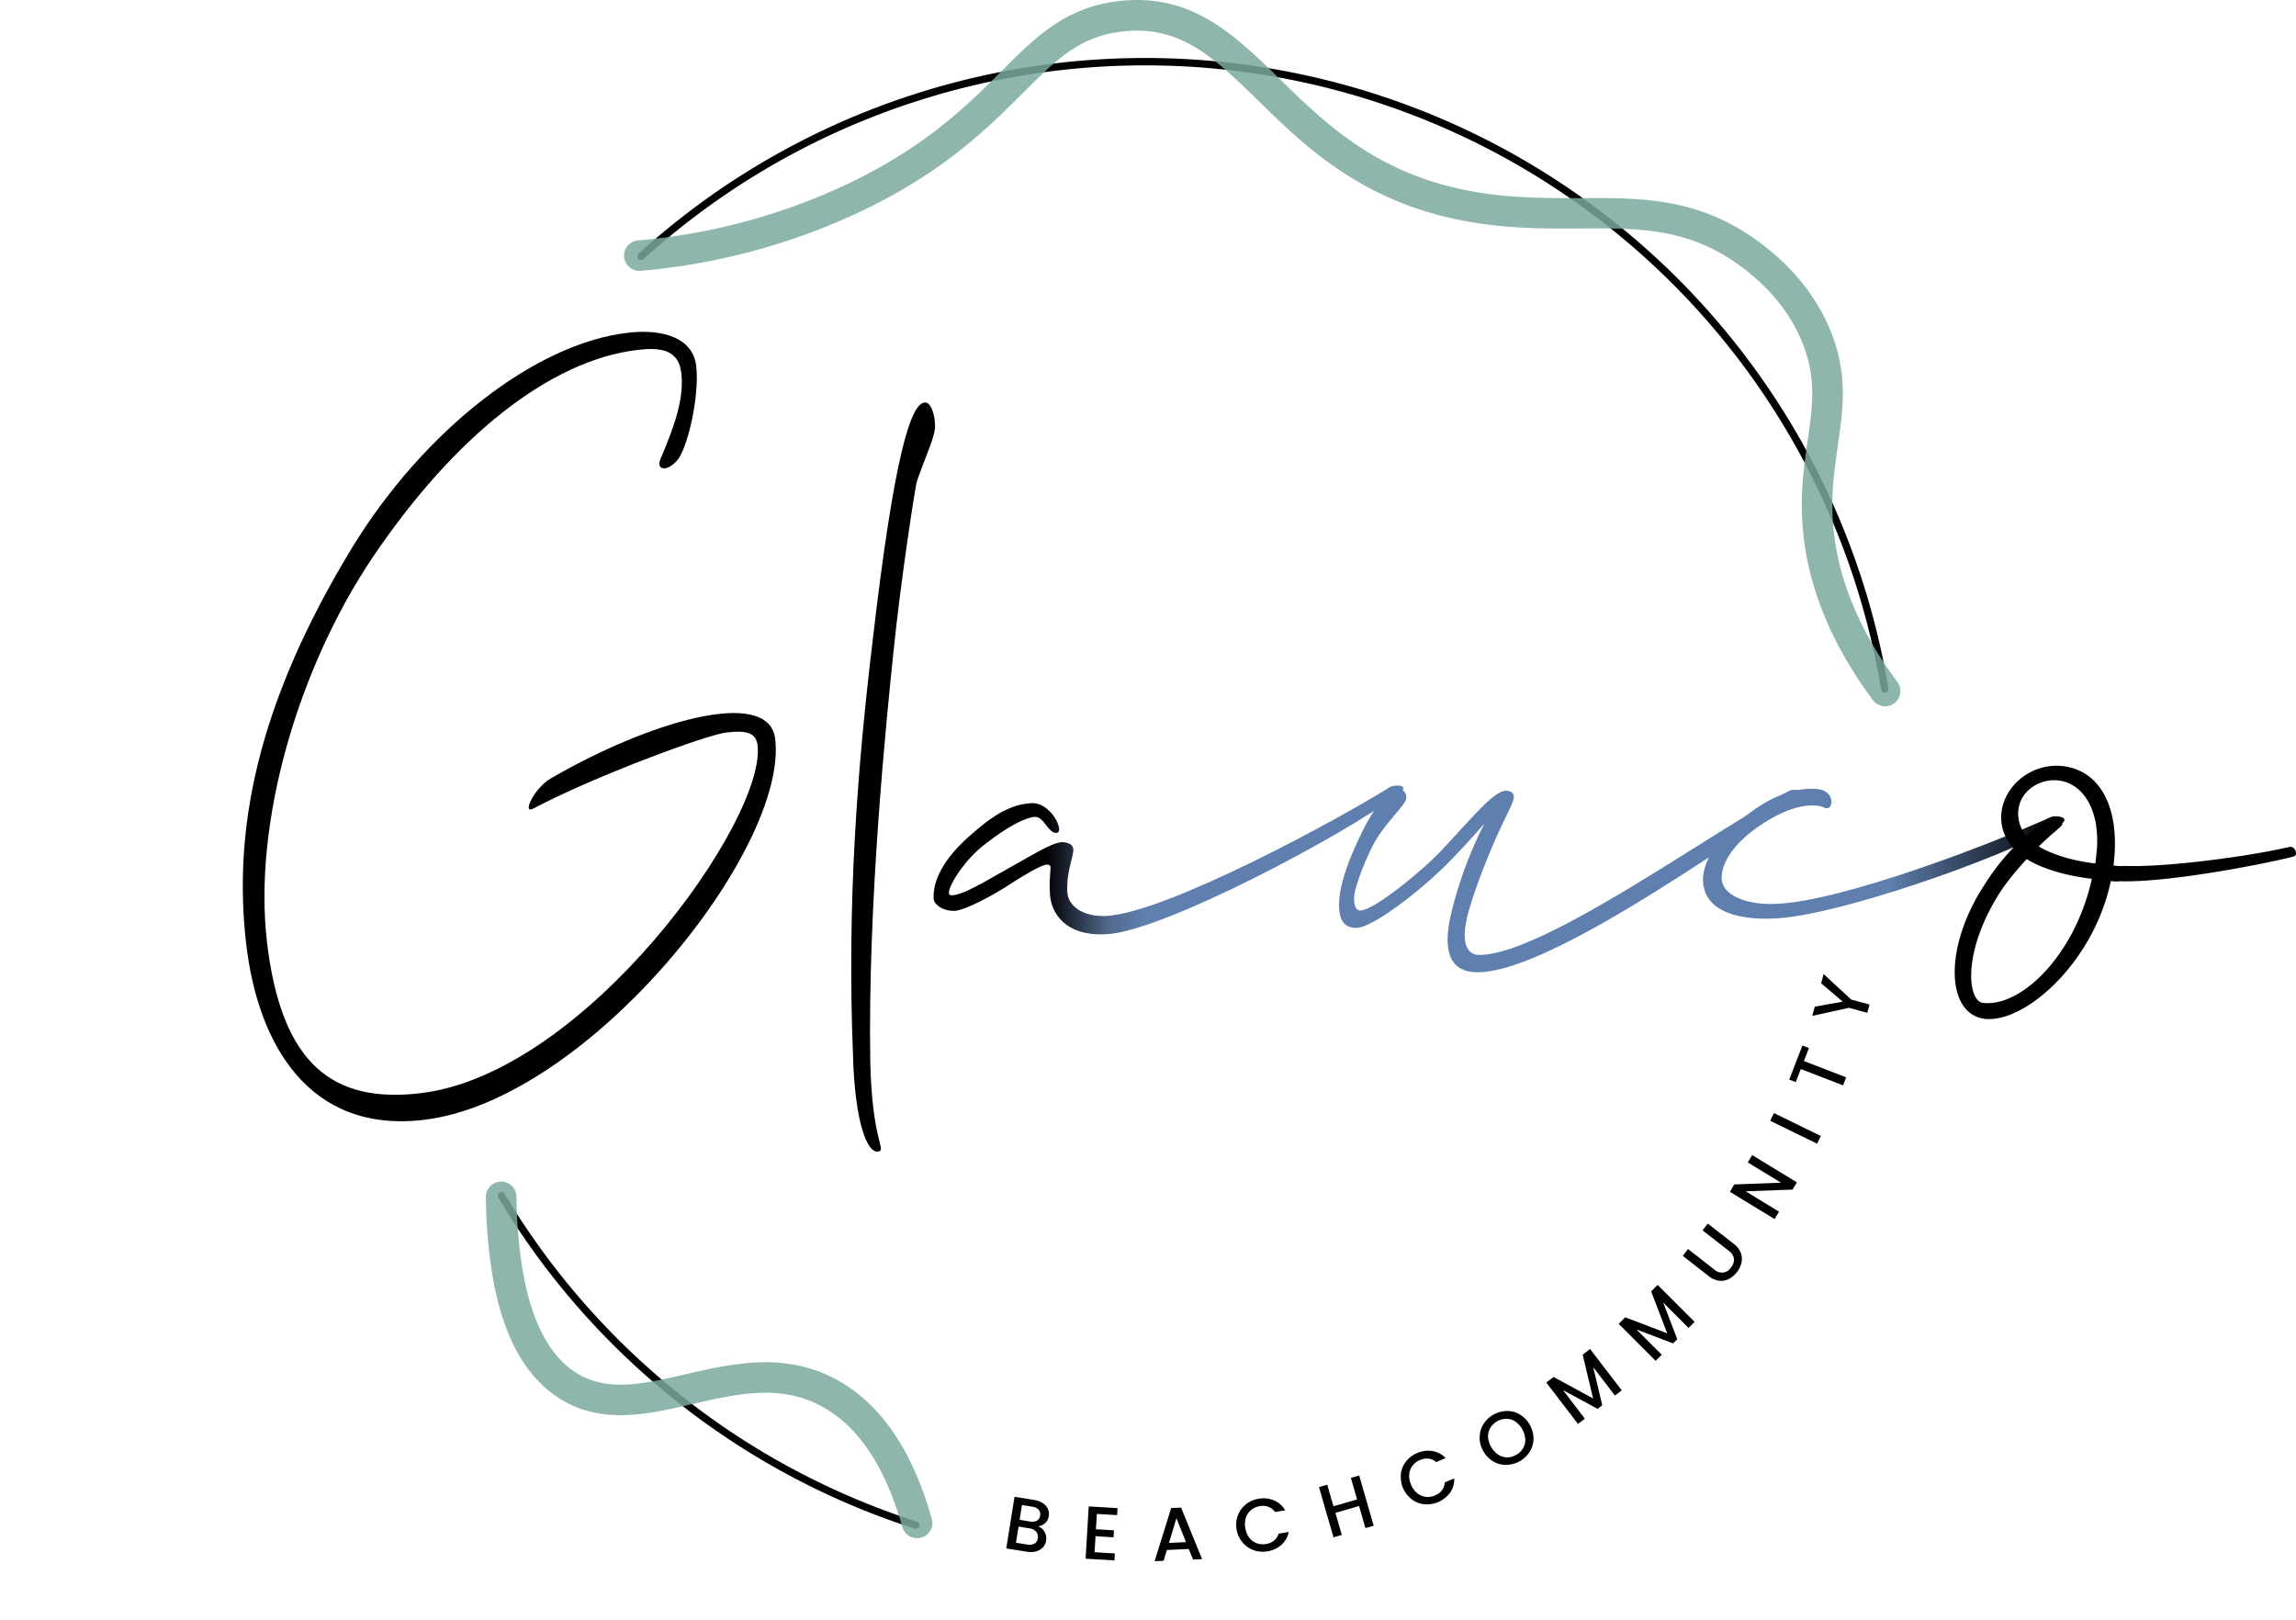 <svg xmlns="http://www.w3.org/2000/svg" xmlns:xlink="http://www.w3.org/1999/xlink" viewBox="0 0 831.82 587"><defs><style>.cls-1{fill:#010101;}.cls-2{fill:url(#Sfumatura_senza_nome_37);}.cls-3{fill:#5f80af;}.cls-4{fill:url(#Nuovo_campione_sfumatura_3);}.cls-5{fill:#7ba99e;opacity:0.85;}.cls-6{fill:none;}</style><linearGradient id="Sfumatura_senza_nome_37" x1="338.2" y1="311.55" x2="508.42" y2="311.55" gradientUnits="userSpaceOnUse"><stop offset="0.24"></stop><stop offset="0.37" stop-color="#50688c"></stop><stop offset="0.45" stop-color="#5f80af"></stop></linearGradient><linearGradient id="Nuovo_campione_sfumatura_3" x1="616.97" y1="309.31" x2="747.92" y2="309.31" gradientUnits="userSpaceOnUse"><stop offset="0.51" stop-color="#5f80af"></stop><stop offset="0.98"></stop></linearGradient></defs><g id="Livello_2" data-name="Livello 2"><g id="Livello_1-2" data-name="Livello 1"><path class="cls-1" d="M378.44,555a4.75,4.75,0,0,1,.56,3.15,4.63,4.63,0,0,1-1.16,2.45,5.07,5.07,0,0,1-2.43,1.46,7.64,7.64,0,0,1-3.36.13L364.56,561l3-18.71,7.13,1.16a7.79,7.79,0,0,1,3.18,1.18,4.87,4.87,0,0,1,1.79,2.07,4.43,4.43,0,0,1,.3,2.55,4.17,4.17,0,0,1-1.29,2.55,5,5,0,0,1-2.57,1.21A4.31,4.31,0,0,1,378.44,555Zm-3.68,4.29a2.63,2.63,0,0,0,1.22-2,2.78,2.78,0,0,0-.58-2.33,3.74,3.74,0,0,0-2.38-1.21l-4-.66-.95,5.84,4.14.67A3.77,3.77,0,0,0,374.76,559.26Zm-5.37-8.66,3.8.62a3.7,3.7,0,0,0,2.47-.31,2.41,2.41,0,0,0,1.16-1.84,2.44,2.44,0,0,0-.52-2.11,3.59,3.59,0,0,0-2.24-1.1l-3.8-.61Z"></path><path class="cls-1" d="M397.38,548.5l-.33,5.55,6.53.39-.15,2.53-6.53-.39-.35,5.79,7.35.44-.15,2.54-10.45-.63,1.13-18.94,10.45.63-.15,2.52Z"></path><path class="cls-1" d="M430.67,561.21l-7.92.35-1.19,3.92-3.25.14,6-19.25,3.59-.15,7.61,18.66-3.27.14Zm-1-2.49-3.46-8.67L423.51,559Z"></path><path class="cls-1" d="M448.49,549a9.24,9.24,0,0,1,2.92-4,9.68,9.68,0,0,1,4.6-2,9.78,9.78,0,0,1,5.55.6,8.47,8.47,0,0,1,4.06,3.6l-3.69.6a5,5,0,0,0-2.38-1.87,5.92,5.92,0,0,0-3.1-.24,6.57,6.57,0,0,0-3.17,1.37,5.94,5.94,0,0,0-1.89,2.77,7.93,7.93,0,0,0-.23,3.76,7.78,7.78,0,0,0,1.42,3.5,5.93,5.93,0,0,0,2.67,2,6.49,6.49,0,0,0,3.44.31,6.08,6.08,0,0,0,2.87-1.22,5,5,0,0,0,1.66-2.53l3.68-.6a8.38,8.38,0,0,1-2.7,4.69,9.9,9.9,0,0,1-5.07,2.32,9.77,9.77,0,0,1-5-.44,9.24,9.24,0,0,1-4-2.84A9.55,9.55,0,0,1,448,554.1,9.7,9.7,0,0,1,448.49,549Z"></path><path class="cls-1" d="M492.42,534.57l5.26,18.2-3,.86-2.3-8-8.56,2.48,2.3,8-3,.87-5.27-18.2,3-.87,2.25,7.81,8.57-2.47-2.26-7.81Z"></path><path class="cls-1" d="M507.52,534a9.12,9.12,0,0,1,1.89-4.54,9.73,9.73,0,0,1,4-3,9.87,9.87,0,0,1,5.54-.74,8.47,8.47,0,0,1,4.79,2.54l-3.43,1.46a5,5,0,0,0-2.76-1.26,6.14,6.14,0,0,0-3.07.5,6.59,6.59,0,0,0-2.76,2.09,5.92,5.92,0,0,0-1.17,3.14,7.73,7.73,0,0,0,.66,3.71,7.88,7.88,0,0,0,2.21,3.06,6,6,0,0,0,3.07,1.35,6.6,6.6,0,0,0,3.43-.52,6.1,6.1,0,0,0,2.49-1.86,5,5,0,0,0,1-2.85l3.44-1.46a8.4,8.4,0,0,1-1.51,5.2A10.45,10.45,0,0,1,516,545a9.26,9.26,0,0,1-4.57-1.81,10.24,10.24,0,0,1-3.89-9.19Z"></path><path class="cls-1" d="M545.83,530.75a9.2,9.2,0,0,1-4.78-1.23,9.87,9.87,0,0,1-3.62-3.69,9.64,9.64,0,0,1-1.37-5,9.29,9.29,0,0,1,1.31-4.74,10.22,10.22,0,0,1,8.45-4.88,9,9,0,0,1,4.76,1.23,10.36,10.36,0,0,1,5,8.65,9.1,9.1,0,0,1-1.3,4.75,10.2,10.2,0,0,1-8.45,4.88Zm6-6.12a5.87,5.87,0,0,0,.76-3.27,8.6,8.6,0,0,0-3.69-6.39,5.82,5.82,0,0,0-3.2-.94,7,7,0,0,0-5.81,3.35,6,6,0,0,0-.78,3.25,8.57,8.57,0,0,0,3.69,6.39,6,6,0,0,0,3.22,1,7,7,0,0,0,5.81-3.36Z"></path><path class="cls-1" d="M576.05,488.73l11.5,15-2.47,1.89-7.88-10.31,3.29,13.82-1.71,1.31-12.49-6.79L574.16,514l-2.47,1.89-11.5-15,2.66-2,14.31,7.77-3.76-15.83Z"></path><path class="cls-1" d="M600.55,465.52l13.39,13.4-2.19,2.2-9.18-9.18,5.09,13.26-1.52,1.52-13.28-5.06,9.17,9.17-2.2,2.2-13.39-13.4,2.37-2.37,15.21,5.8-5.83-15.19Z"></path><path class="cls-1" d="M611.56,452.53l9.53,7.43a3.88,3.88,0,0,0,6-.71,4.41,4.41,0,0,0,1.1-3.18,4.34,4.34,0,0,0-1.86-2.89l-9.52-7.42,1.91-2.45,9.47,7.39a7.23,7.23,0,0,1,2.48,3.21,6.16,6.16,0,0,1,.23,3.6,8.5,8.5,0,0,1-1.67,3.43,8.63,8.63,0,0,1-2.91,2.45,6.05,6.05,0,0,1-3.53.62,7.41,7.41,0,0,1-3.7-1.64L609.65,455Z"></path><path class="cls-1" d="M651,428.38,649.39,431l-16.95.62L644.53,439l-1.62,2.66-16.2-9.87,1.61-2.66,16.93-.64-12.06-7.34,1.61-2.66Z"></path><path class="cls-1" d="M642.68,403.27l17,8.31-1.36,2.79-17-8.31Z"></path><path class="cls-1" d="M653,378.8l2.36.92-1.82,4.7,15.31,5.91-1.12,2.9-15.3-5.91-1.83,4.73-2.37-.92Z"></path><path class="cls-1" d="M660.69,352.92l10,9.23,6.63,1.8-.82,3-6.63-1.81-13.3,2.91.91-3.34,10.12-1.8-7.82-6.67Z"></path><path class="cls-1" d="M682.84,251a1.34,1.34,0,0,1-1.32-1.11,270.27,270.27,0,0,0-448.37-156,1.33,1.33,0,0,1-1.78-2A272.94,272.94,0,0,1,684.15,249.45a1.33,1.33,0,0,1-1.1,1.53Z"></path><path class="cls-1" d="M331.77,553.9a1.18,1.18,0,0,1-.41-.07,273.05,273.05,0,0,1-150.87-120,1.33,1.33,0,0,1,2.28-1.36A270.45,270.45,0,0,0,332.18,551.3a1.33,1.33,0,0,1-.41,2.6Z"></path><path class="cls-1" d="M246.82,135.06c-1.11-9.39-9.31-9-15.88-8.28-31.59,3.73-66.39,31.29-96.08,75.38-27,40.28-43.21,96.11-38.12,139.27,5.27,44.72,24.32,58.33,55.59,54.64,60-7.08,125.3-99.12,122.13-126-.55-4.69-4.14-5.53-11.33-4.68s-47.61,15.76-70,27.59c-4.19,2.08.68-7.69,6.33-10.89,34.71-20.27,79.1-33.74,81.39-14.35,4.72,40-67.64,131-127.38,138-41.59,4.9-60-27.49-64.24-63.46-4.79-40.66,3.18-86,38.24-143.71,26.31-43.06,66.73-74.15,99.88-78,13.14-1.55,23.7,2,24.88,12,1.21,10.32-2.7,28.22-6.49,33.74-3.86,4.89-8.39,4.16-6.37-.2C244.34,154.38,247.92,144.44,246.82,135.06Z"></path><path class="cls-1" d="M309.05,382.71C306.79,326.89,310.68,278,316,233.4c8-69.29,14-87.05,19-87.59,2.82-.31,4.26,7.14,3.62,10.06-.53,3.86-3.88,10.87-6.51,18.76-.46,1.63-5.55,33.54-8.47,62.05-2.47,24-9.28,89.7-8.35,147.89.62,29.07,6,32,2.9,32.63C314.14,418,309.72,406.39,309.05,382.71Z"></path><path class="cls-2" d="M503.5,285.2c1.51-1,8.13-1.15,3,2.65-19.87,14.84-84.57,49.27-105.31,50.6-15.4,1-20.38-7.85-20.8-14.45s.63-9.82,0-10.41c-1-.88-2.87-.45-12.58,5.54-8.77,5.93-18.57,10.65-21.71,10.86-4.4.28-7.72-2.35-7.84-4.24-.39-6,2.86-14.38,14.24-23.94,9.55-8.5,15.74-10.48,21.08-10.82,7.23-.46,12.35,10.57,9.21,10.77s-4.49-6-7.94-5.8c-3.15.2-9.27,3.12-17.69,9.65-7.83,5.87-13.53,15.38-13.37,17.9,0,.63.38.92,1.32.86,2.83-.18,8-2.72,16.55-7.69,11.58-6.42,19.15-11.32,22.92-11.56,1.26-.08,4.13.37,4.27,2.57.16,2.51-2.62,8.37-2.16,15.6.34,5.34,6.26,9.06,14.43,8.54C423.09,330.42,485,296.8,503.5,285.2Z"></path><path class="cls-3" d="M537.75,298.44c-2.22,2.5-5.72,6.57-11.76,12.82-10.8,11.24-28.86,24.95-34.53,24.91-4.41,0-6.9-2.58-6.21-10.76.69-7.24,4.54-16.34,7.43-22.3,3.85-8.47,9.9-16.93,13.06-17.53a3.36,3.36,0,0,1,3.75,3.5c0,2.52-7.63,8.75-12.11,17.22a92.5,92.5,0,0,0-6.44,16.32c-1,5,.26,7.25,1.83,7.26,5,0,22.8-14.62,29.47-21.8,12.07-12.82,19.71-22.52,24.11-21.54,3.77,1,2.18,3.17-2.31,12.58-3.84,8.16-9.3,21.34-12.23,32-2.92,11.32.2,14.81,4,14.84,23,.19,83.82-44.35,112.6-59.54,1.58-.62,7.88-.25,2.81,3.17-28.49,18-90.59,62.87-116.1,62.66-9.44-.08-12.85-7-9.26-21.8A149.24,149.24,0,0,1,537.75,298.44Z"></path><path class="cls-4" d="M634.19,294.31c10.63-7.8,18.6-8.84,23.94-8.47,7.22.49,6.06,8.3,3,6.83-4-1.85-11.92-1.13-22.48,5.73s-14.86,14.13-14.91,19.5c-.14,6.61,9.41,10.11,19.86,9.56,23.43-.92,76.25-21,99.37-31.41,1.64-.83,8.21-.07,2.95,3.05-24.59,13.47-79.19,31.83-100.77,33.52-14.92,1.19-27.31-2.19-28.16-13C616.54,312.35,622.24,303,634.19,294.31Z"></path><path class="cls-1" d="M729.35,307.2a17.29,17.29,0,0,1-3.46-5.78c-4.27-12.54,7.66-25.43,21.43-23.86s20.74,15.37,18.49,35.08l-.11.94a19.16,19.16,0,0,0,4.1.15c15.79.54,45.74-3.64,59.42-6.83,2.3-.69,3.47,2.93,1.83,3.38-7.2,2-44.19,9.52-62.83,9a14,14,0,0,1-3.48-.08c-6.25,29.72-31.26,51.58-45.65,49.93C705,367.49,704,343,719.32,320A80.9,80.9,0,0,1,729.35,307.2Zm28.51,11.19c-8.45-1-17.38-3.26-23.59-7.14A105,105,0,0,0,725.44,322c-14.54,21.79-12.9,40.67-7,41.35C732.56,364.94,751.89,345.6,757.86,318.39ZM738.6,306.67c5.34,3.15,12.71,5.26,20.53,6.16l.36-3.13c1.86-16.27-5-25.93-13.72-26.93-8.45-1-17.2,6.27-13.89,16.16a15.72,15.72,0,0,0,2.07,4c5.27-4.47,9.65-6.82,10.59-6.71,1.88.21,2.71,1.26,2.57,2.51C747,299.4,743.24,302.13,738.6,306.67Z"></path><path class="cls-5" d="M332.23,557.28a5.56,5.56,0,0,1-5.33-4c-6.33-22.55-16.57-37.48-30.41-44.38-14.69-7.32-29.69-3.87-45.56-.21s-32.25,7.44-47.14-1.36c-18-10.65-27.13-34.72-27.77-73.58a5.55,5.55,0,0,1,5.46-5.63,5.47,5.47,0,0,1,5.63,5.45c.56,34.2,8.06,55.8,22.31,64.21,11.11,6.55,24,3.57,39,.11,16.28-3.75,34.74-8,53,1.09,16.77,8.35,28.94,25.61,36.15,51.3a5.53,5.53,0,0,1-3.84,6.83A5.24,5.24,0,0,1,332.23,557.28Z"></path><path class="cls-5" d="M683,255.9a5.55,5.55,0,0,1-4.45-2.24c-15.29-20.55-23.86-41.74-25.47-63-.93-12.08.52-22.11,1.8-30.95,1.85-12.79,3.31-22.88-2-35.82-4.31-10.54-11.87-19.83-22.47-27.6-18.76-13.77-36.88-13.67-57.9-13.52-12,.06-24.33.15-38.34-2.09-39.61-6.34-61.06-27.32-78.29-44.18C440.21,21.21,427.82,9.09,407,11.37c-15.77,1.71-24,9.94-36.49,22.4S342.26,62,312.69,76.21a233.38,233.38,0,0,1-80.12,21.86,5.54,5.54,0,1,1-1-11,222.18,222.18,0,0,0,76.31-20.81c27.88-13.44,42.79-28.33,54.77-40.3C375.23,13.34,386.11,2.48,405.76.35c26.06-2.84,41.52,12.27,57.88,28.26C480.59,45.19,499.8,64,535.93,69.77c13.1,2.1,25,2,36.53,2,22-.12,42.8-.26,64.51,15.67,12.28,9,21.09,19.88,26.18,32.35,6.42,15.73,4.61,28.29,2.69,41.59-1.26,8.69-2.55,17.67-1.73,28.53,1.46,19.09,9.3,38.34,23.32,57.19A5.55,5.55,0,0,1,683,255.9Z"></path><rect class="cls-6" y="277.43" width="143.29" height="115.8"></rect><rect class="cls-6" x="338.75" y="565.44" width="149.03" height="21.56"></rect></g></g></svg>